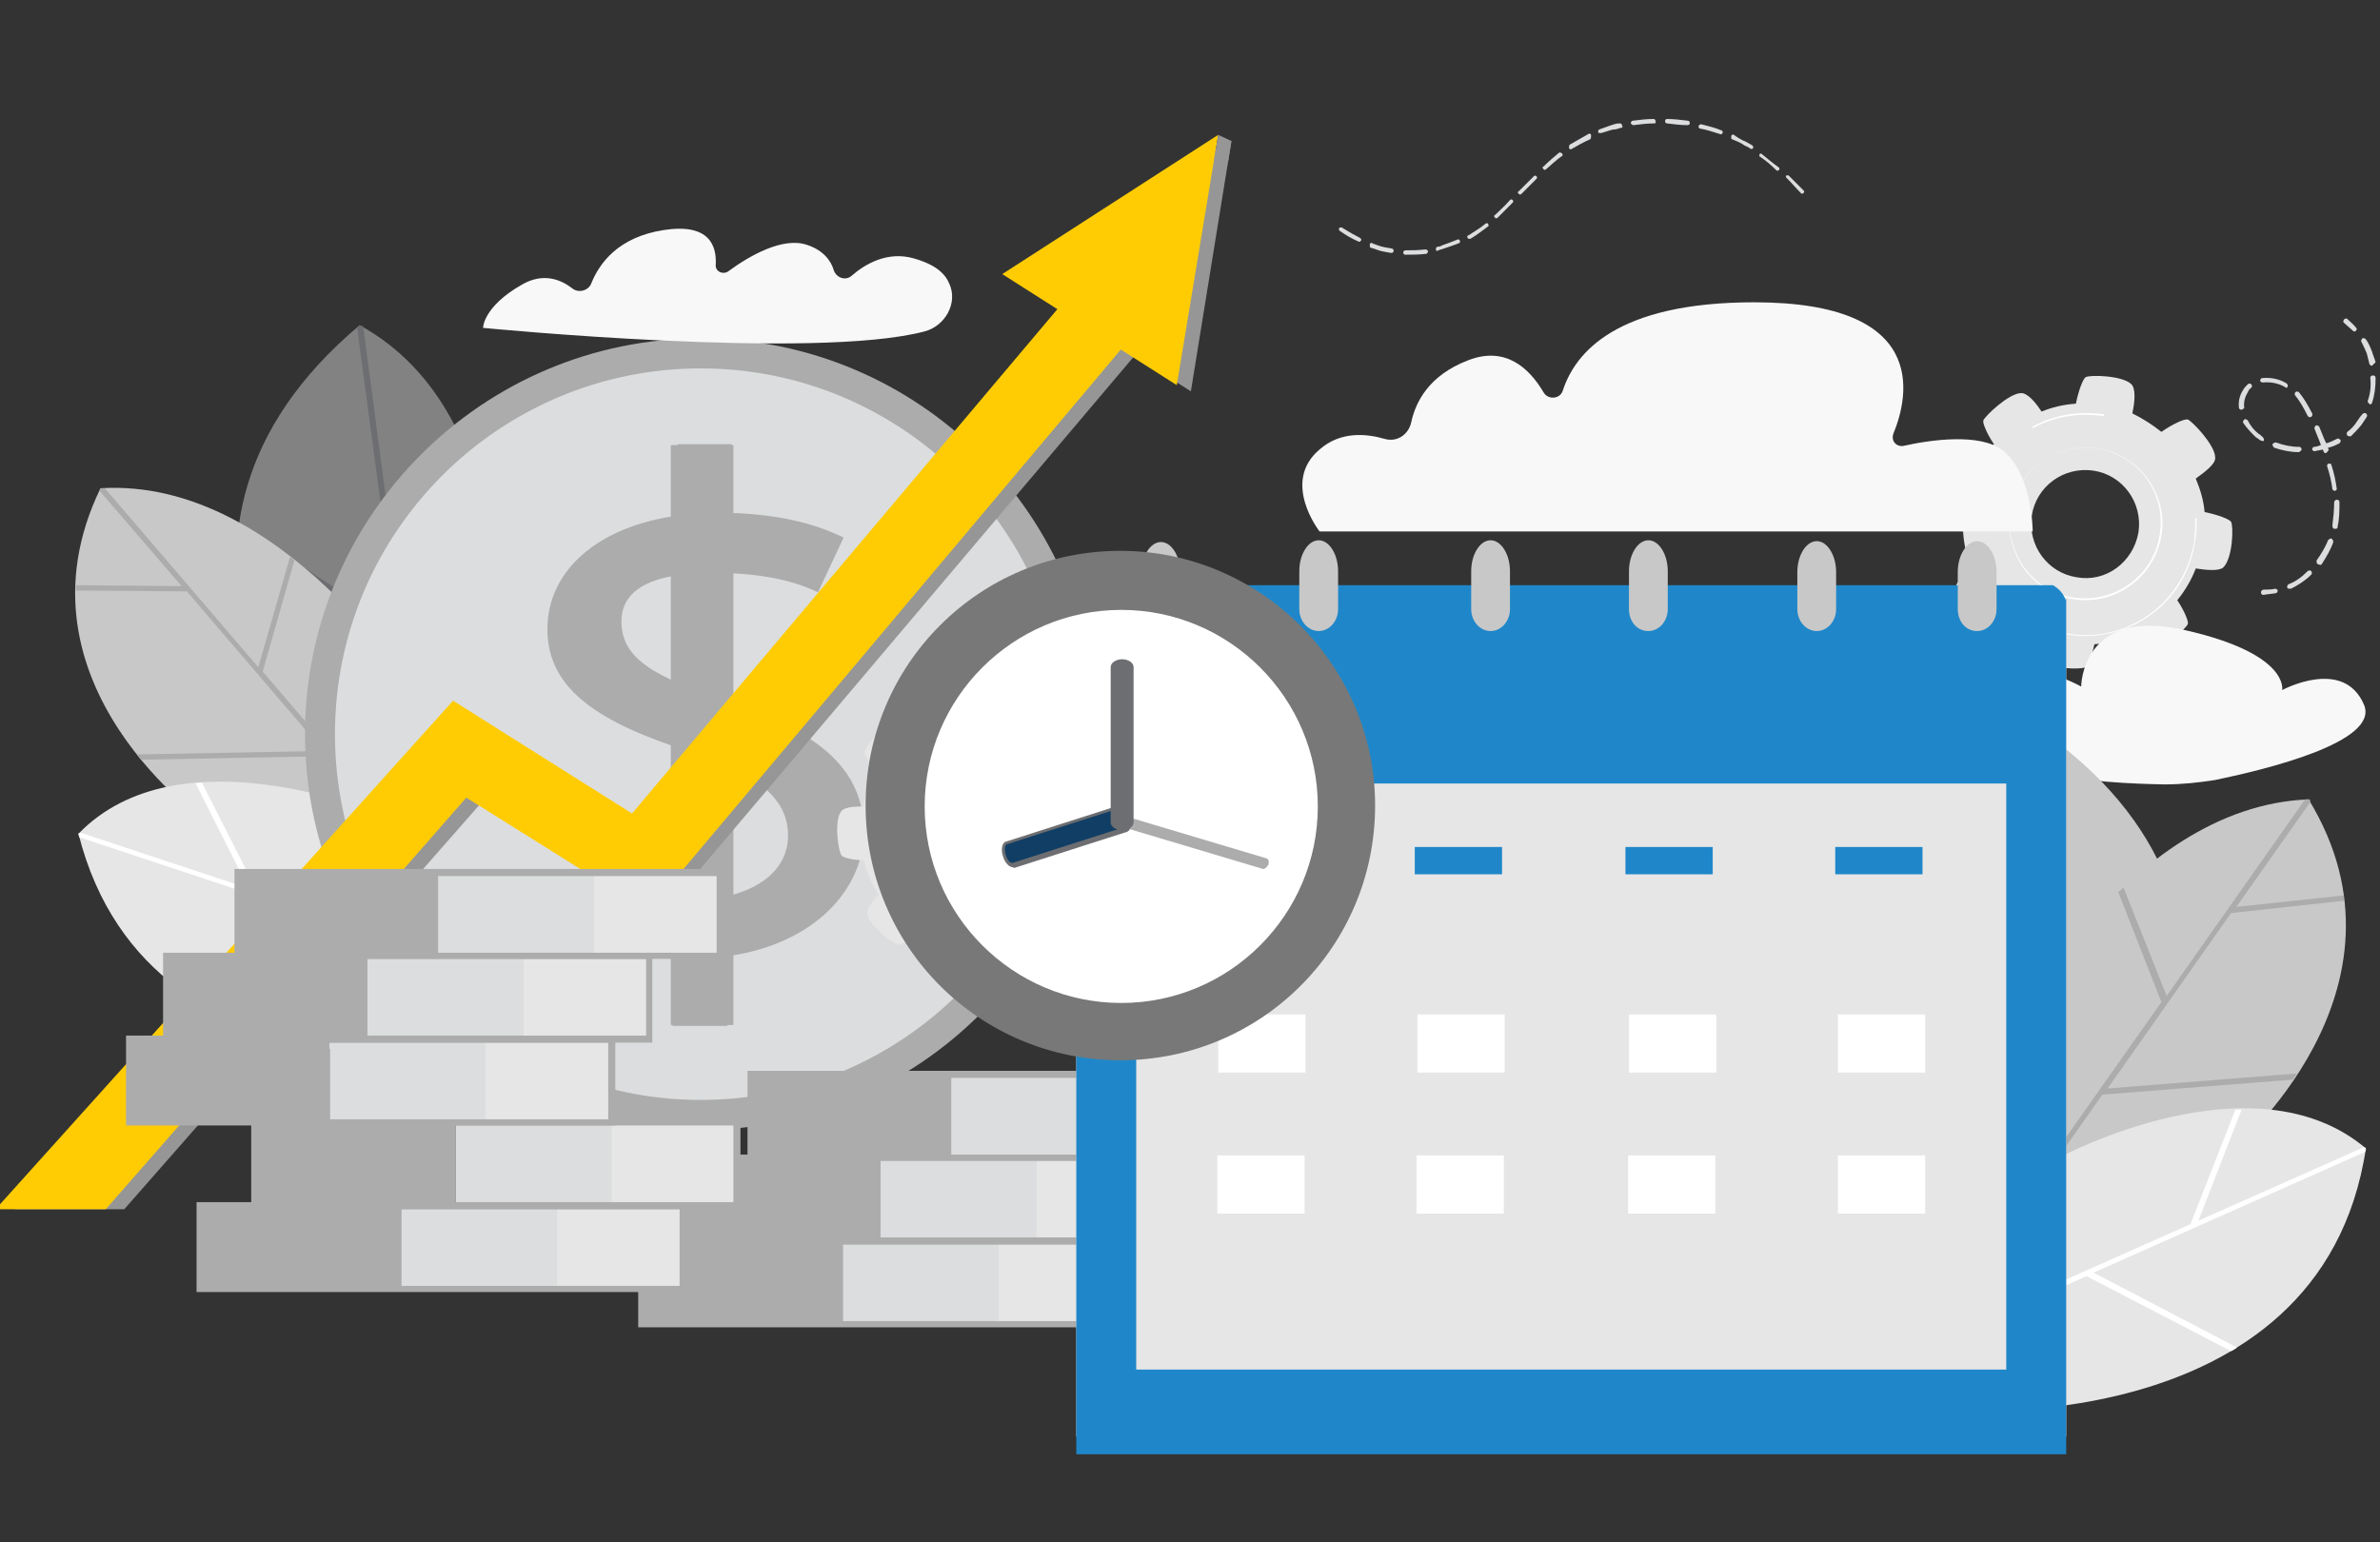 <?xml version="1.0" encoding="utf-8"?>
<!-- Generator: Adobe Illustrator 24.1.2, SVG Export Plug-In . SVG Version: 6.00 Build 0)  -->
<svg version="1.1" id="Layer_1" xmlns="http://www.w3.org/2000/svg" xmlns:xlink="http://www.w3.org/1999/xlink" x="0px" y="0px"
	 viewBox="0 0 270 175" style="enable-background:new 0 0 270 175;" xml:space="preserve">
<rect x="0" y="0" width="270" height="175" fill="#333333" stroke="none"/>
<style type="text/css">
	.st0{fill:none;}
	.st1{fill:#828282;}
	.st2{fill:#6D6E71;}
	.st3{fill:#C8C8C8;}
	.st4{fill:#ACACAC;}
	.st5{fill:#E6E6E6;}
	.st6{fill:#FFFFFF;}
	.st7{fill:#DCDDDE;}
	.st8{fill:#969696;}
	.st9{fill:#FFCC04;}
	.st10{fill:#F8F8F8;}
	.st11{fill:#1F87C9;}
	.st12{fill:#E5332A;}
	.st13{fill:#113E65;}
	.st14{fill:#787878;}
</style>
<rect class="st0" width="270" height="175"/>
<rect class="st0" width="270" height="175"/>
<g>
	<g>
		<g>
			<path class="st1" d="M56.1,76.4c0,0,3.5-29.2-15.3-39.5c-28.3,23.8-4.9,51.6-4.9,51.6L56.1,76.4z"/>
			<path class="st2" d="M40.8,36.9c-0.1,0.1-0.2,0.2-0.3,0.2l4.6,34.3l-18-11.9c0,0.2-0.1,0.5-0.1,0.7l18.2,12l1.3,9.9l0.6-0.4
				l-2.6-19.7l0,0l9.4-8.3c-0.1-0.2-0.1-0.4-0.2-0.7l-9.3,8.2l-3.2-24.2C41,37,40.9,37,40.8,36.9L40.8,36.9z"/>
		</g>
		<g>
			<path class="st3" d="M47.4,79c0,0-15.4-24.9-36-23.6C0.6,77.7,23.7,93.5,23.7,93.5l25.1,5.3L47.4,79z"/>
			<path class="st4" d="M32.9,63.2l-3.6,12.5L11.9,55.4c-0.2,0-0.3,0-0.5,0c0,0.1-0.1,0.2-0.1,0.3l9.3,10.8L8.6,66.4
				c0,0.1,0,0.2,0,0.3l0,0.3l12.6,0.1l15.5,18.1l-21.2,0.4c0.2,0.2,0.3,0.4,0.5,0.6l21.2-0.4l11,12.8l0.4,0.1l0-0.6L29.8,76.2
				l3.6-12.6C33.3,63.4,33.1,63.3,32.9,63.2z"/>
		</g>
		<g>
			<path class="st5" d="M42.8,92.3c0,0-22.5-9.5-33.9,2.3c8.2,32.5,50.1,24.3,50.1,24.3L42.8,92.3z"/>
			<g>
				<path class="st6" d="M8.9,94.6C8.9,94.8,9,94.9,9,95l31.4,10.4l-15.1,9.8c0.2,0.1,0.5,0.2,0.7,0.3l15.2-9.9l12.3,4.1l-0.5-0.9
					L29.1,101l-6.2-12.2c-0.2,0-0.5,0-0.7,0.1l6,11.9l-19-6.3C9.1,94.5,9,94.5,8.9,94.6L8.9,94.6z"/>
			</g>
		</g>
	</g>
	<g>
		
			<ellipse transform="matrix(0.997 -7.303140e-02 7.303140e-02 0.997 -5.88 6.029)" class="st7" cx="79.5" cy="83.4" rx="43.2" ry="43.2"/>
		<g>
			<g>
				<path class="st4" d="M76.3,116.3v-7.6c-5.7-0.1-11.6-2-15-4l2.8-5.9c3.5,1.9,8.1,3.4,13.6,3.4c7,0,11.7-2.8,11.7-7.4
					c0-4.4-3.8-7.1-11.1-9.5c-10-3.2-16.2-6.9-16.2-13.9c0-6.7,5.8-11.7,14.8-12.9v-8.1h6.1v7.8c5.9,0.2,9.9,1.4,12.7,2.8l-2.9,6.2
					c-2.1-1-5.6-2.2-11.9-2.2c-7.5,0-10.4,2.2-10.4,5.5c0,4.2,3.6,6.3,12.2,9.1C92.9,83.1,98,87.2,98,94.4c0,6.3-5.4,12.7-15.5,14.1
					v7.9H76.3z"/>
			</g>
			<rect x="76.1" y="50.5" class="st4" width="7.1" height="65.8"/>
		</g>
		<g>
			<path class="st4" d="M79.5,128.2c-24.8,0-44.9-20.2-44.9-44.9c0-24.8,20.2-44.9,44.9-44.9c24.8,0,44.9,20.2,44.9,44.9
				C124.4,108,104.3,128.2,79.5,128.2z M79.5,41.8C56.6,41.8,38,60.4,38,83.3c0,22.9,18.6,41.5,41.5,41.5
				c22.9,0,41.5-18.6,41.5-41.5C121,60.4,102.4,41.8,79.5,41.8z"/>
		</g>
	</g>
	<g>
		<g>
			<g>
				<rect x="72.8" y="140.8" class="st4" width="22.8" height="9.5"/>
				<rect x="109.1" y="140.8" class="st5" width="18.5" height="9.5"/>
				<rect x="95.6" y="140.8" class="st7" width="17.7" height="9.5"/>
			</g>
			<g>
				<path class="st4" d="M127.9,150.6H72.4v-10.2h55.5V150.6z M73.2,149.9h54v-8.7h-54V149.9z"/>
			</g>
		</g>
		<g>
			<g>
				<rect x="77.1" y="131.4" class="st4" width="22.8" height="9.5"/>
				<rect x="113.3" y="131.4" class="st5" width="18.5" height="9.5"/>
				<rect x="99.9" y="131.4" class="st7" width="17.7" height="9.5"/>
			</g>
			<g>
				<path class="st4" d="M132.2,141.2H76.7V131h55.5V141.2z M77.4,140.4h54v-8.7h-54V140.4z"/>
			</g>
		</g>
		<g>
			<g>
				<rect x="85.1" y="121.9" class="st4" width="22.8" height="9.5"/>
				<rect x="121.4" y="121.9" class="st5" width="18.5" height="9.5"/>
				<rect x="107.9" y="121.9" class="st7" width="17.7" height="9.5"/>
			</g>
			<g>
				<path class="st4" d="M140.3,131.7H84.8v-10.2h55.5V131.7z M85.5,131h54v-8.7h-54V131z"/>
			</g>
		</g>
	</g>
	<g>
		<g>
			<g>
				<polygon class="st8" points="127,29.2 72.9,93.5 52.6,80.6 1.7,137.2 14.1,137.2 54.5,91.2 74.7,104.2 133.5,34.7 				"/>
			</g>
			<polygon class="st8" points="115.2,31.8 135.1,44.4 139.7,16 			"/>
		</g>
		<g>
			<g>
				<polygon class="st9" points="125.5,28.5 71.7,92.3 51.4,79.5 -0.5,137.2 12,137.2 52.9,90.5 73.5,103.4 132,33.9 				"/>
			</g>
			<polygon class="st9" points="113.7,31.1 133.5,43.7 138.2,15.3 			"/>
		</g>
		<polygon class="st8" points="138.2,15.3 139.7,16 139.3,18.5 137.7,18.3 		"/>
	</g>
	<g>
		<g>
			<g>
				<rect x="22.7" y="136.8" class="st4" width="22.8" height="9.5"/>
				<rect x="59" y="136.8" class="st5" width="18.5" height="9.5"/>
				<rect x="45.5" y="136.8" class="st7" width="17.7" height="9.5"/>
			</g>
			<g>
				<path class="st4" d="M77.8,146.6H22.3v-10.2h55.5V146.6z M23.1,145.9h54v-8.7h-54V145.9z"/>
			</g>
		</g>
		<g>
			<g>
				<rect x="28.9" y="127.4" class="st4" width="22.8" height="9.5"/>
				<rect x="65.2" y="127.4" class="st5" width="18.5" height="9.5"/>
				<rect x="51.7" y="127.4" class="st7" width="17.7" height="9.5"/>
			</g>
			<g>
				<path class="st4" d="M84,137.2H28.5V127H84V137.2z M29.2,136.4h54v-8.7h-54V136.4z"/>
			</g>
		</g>
		<g>
			<g>
				<rect x="14.6" y="117.9" class="st4" width="22.8" height="9.5"/>
				<rect x="50.9" y="117.9" class="st5" width="18.5" height="9.5"/>
				<rect x="37.4" y="117.9" class="st7" width="17.7" height="9.5"/>
			</g>
			<g>
				<path class="st4" d="M69.8,127.7H14.3v-10.2h55.5V127.7z M15,127h54v-8.7H15V127z"/>
			</g>
		</g>
		<g>
			<g>
				<rect x="18.9" y="108.5" class="st4" width="22.8" height="9.5"/>
				<rect x="55.2" y="108.5" class="st5" width="18.5" height="9.5"/>
				<rect x="41.7" y="108.5" class="st7" width="17.7" height="9.5"/>
			</g>
			<g>
				<path class="st4" d="M74,118.3H18.5v-10.2H74V118.3z M19.3,117.5h54v-8.7h-54V117.5z"/>
			</g>
		</g>
		<g>
			<g>
				<rect x="27" y="99" class="st4" width="22.8" height="9.5"/>
				<rect x="63.2" y="99" class="st5" width="18.5" height="9.5"/>
				<rect x="49.7" y="99" class="st7" width="17.7" height="9.5"/>
			</g>
			<g>
				<path class="st4" d="M82.1,108.8H26.6V98.6h55.5V108.8z M27.3,108.1h54v-8.7h-54V108.1z"/>
			</g>
		</g>
	</g>
	<path class="st10" d="M54.8,37.2c0,0,37.7,3.7,50.1,0.4c2.3-0.6,3.8-3.2,2.8-5.4c-0.5-1.2-1.6-2.2-4.1-2.9c-2.9-0.8-5.4,0.6-7,2
		c-0.7,0.6-1.7,0.2-2-0.6c-0.3-1.1-1.2-2.3-3-2.9c-2.8-1-6.7,1.3-9,3c-0.6,0.4-1.5,0-1.4-0.8c0.1-2.1-0.7-4.7-5.9-3.9
		c-5.2,0.8-7.3,3.8-8.2,6c-0.3,0.9-1.5,1.2-2.2,0.6c-1.3-1-3.3-1.8-5.7-0.4C54.8,34.8,54.8,37.2,54.8,37.2z"/>
	<g>
		<path class="st5" d="M253.1,59.2c-0.2-0.3-1.5-0.8-3-1.1c-0.1-1.3-0.5-2.6-1-3.8c1.1-0.8,2.3-1.7,2.2-2.4c0-1.4-2.6-4.1-3.1-4.3
			c-0.4-0.1-1.7,0.5-3,1.4c-1-0.8-2.1-1.5-3.3-2.1c0.3-1.3,0.4-2.8-0.1-3.3c-1-1-4.7-1.1-5.2-0.8c-0.3,0.2-0.8,1.5-1.1,3
			c-1.4,0.1-2.7,0.4-3.9,0.9c-0.7-1.1-1.6-2.1-2.3-2.1c-1.4,0-4.1,2.6-4.3,3.1c-0.1,0.3,0.4,1.5,1.2,2.7c-0.9,1-1.7,2.2-2.3,3.5
			c-1.2-0.2-2.4-0.3-2.9,0.2c-1,1-1.1,4.7-0.8,5.2c0.2,0.3,1.2,0.7,2.5,1c0.1,1.5,0.4,2.9,1,4.3c-0.9,0.7-1.8,1.4-1.8,2
			c0,1.4,2.6,4.1,3.1,4.3c0.3,0.1,1.3-0.3,2.4-1c1.1,1,2.4,1.7,3.8,2.3c-0.2,1.2-0.2,2.3,0.2,2.7c1,1,4.7,1.1,5.2,0.8
			c0.3-0.2,0.7-1.2,1-2.6c1.5-0.1,2.9-0.5,4.2-1.1c0.7,1,1.5,1.9,2.1,1.9c1.4,0,4.1-2.6,4.3-3.1c0.1-0.3-0.4-1.5-1.2-2.7
			c0.9-1.1,1.6-2.3,2.1-3.6c1.3,0.2,2.6,0.3,3.1-0.1C253.3,63.4,253.4,59.7,253.1,59.2z M235.6,65.5c-3.3-0.5-5.6-3.6-5.1-7
			c0.5-3.3,3.6-5.6,7-5.1c3.3,0.5,5.6,3.6,5.1,7C242,63.8,238.9,66.1,235.6,65.5z"/>
		<g>
			<path class="st6" d="M235.3,68c-4.7-0.7-8-5.2-7.2-9.9c0.7-4.7,5.2-8,9.9-7.2c4.7,0.7,8,5.2,7.2,9.9
				C244.4,65.5,240,68.7,235.3,68z M237.9,50.9c-4.7-0.7-9.1,2.5-9.8,7.1c-0.7,4.7,2.5,9.1,7.1,9.8c4.7,0.7,9.1-2.5,9.8-7.1
				C245.8,56,242.6,51.6,237.9,50.9z"/>
		</g>
		<g>
			<path class="st6" d="M249.2,58.8c-0.1,0-0.1,0-0.2,0c0.1,0.9,0,1.8-0.1,2.7c-1.1,6.8-7.5,11.5-14.2,10.4c-4.4-0.7-8-3.7-9.6-7.6
				c0,0,0,0,0,0c-0.1,0-0.1,0-0.2,0c1.6,4,5.2,7,9.7,7.7c6.9,1.1,13.4-3.6,14.4-10.5C249.2,60.6,249.2,59.7,249.2,58.8z"/>
			<path class="st6" d="M230.6,48.6c2.3-1.3,5.1-1.8,7.9-1.4c0.1,0,0.1,0,0.2,0c0-0.1,0-0.1,0-0.2c0,0-0.1,0-0.1,0
				c-2.9-0.4-5.6,0.1-8,1.4C230.5,48.5,230.6,48.6,230.6,48.6z"/>
		</g>
	</g>
	<path class="st10" d="M223.5,80.9c-1.6,7.1,15.1,8,22.1,8.1c1.9,0,3.8-0.2,5.7-0.5c5.8-1.2,18.6-4.3,16.9-8.5
		c-2.3-5.5-9.3-1.7-9.3-1.7s0.9-4.1-11-6.8c-11.8-2.7-11.8,6.4-11.8,6.4S225.6,71.9,223.5,80.9z"/>
	<path class="st10" d="M230.6,60.3h-80.9c0,0-4.4-5.6,0-9.3c2.4-2.1,5.3-1.8,7.4-1.2c1.4,0.4,2.7-0.5,3-1.9c0.5-2.3,2-5.3,6.4-7
		c4.3-1.7,7,0.9,8.6,3.6c0.5,0.9,1.9,0.8,2.2-0.2c1.4-4.3,6.1-10,21.7-10c19.8,0,17.6,10.5,15.8,14.9c-0.3,0.8,0.3,1.5,1.1,1.4
		c3.1-0.7,8.7-1.5,11.3,0.5C230.6,53.8,230.6,60.3,230.6,60.3z"/>
	<g>
		<path class="st5" d="M123.7,103.4c0-0.3-0.7-1.5-1.7-2.5c0.6-1.1,1.1-2.3,1.4-3.5c1.3,0,2.7-0.1,3-0.6c0.8-1.1,0.3-4.6-0.1-5
			c-0.2-0.3-1.6-0.6-3.1-0.6c-0.3-1.2-0.8-2.4-1.5-3.5c1-0.9,1.9-1.9,1.7-2.6c-0.2-1.3-3-3.5-3.6-3.5c-0.3,0-1.5,0.7-2.5,1.7
			c-1.1-0.7-2.3-1.2-3.5-1.5c0-1.3-0.1-2.6-0.6-2.9c-1.1-0.8-4.6-0.3-5,0.1c-0.3,0.2-0.5,1.4-0.6,2.8c-1.3,0.3-2.6,0.8-3.7,1.5
			c-0.8-0.8-1.7-1.6-2.3-1.5c-1.3,0.2-3.5,3-3.5,3.6c0,0.3,0.5,1.2,1.4,2.2c-0.8,1.2-1.3,2.5-1.6,3.9c-1.1,0-2.2,0.1-2.5,0.6
			c-0.8,1.1-0.3,4.6,0.1,5c0.2,0.2,1.2,0.5,2.5,0.5c0.3,1.4,0.9,2.7,1.7,3.9c-0.8,0.8-1.4,1.6-1.3,2.2c0.2,1.3,3,3.5,3.6,3.5
			c0.3,0,1.2-0.6,2.2-1.4c1.2,0.7,2.5,1.2,3.8,1.5c0,1.2,0.1,2.3,0.6,2.6c1.1,0.8,4.6,0.3,5-0.1c0.3-0.2,0.5-1.4,0.6-2.8
			c1.3-0.3,2.5-0.9,3.6-1.6c0.9,0.9,1.8,1.7,2.5,1.6C121.4,106.7,123.6,103.9,123.7,103.4z M106.5,98.6c-2.3-2.3-2.3-5.9-0.1-8.2
			c2.3-2.3,5.9-2.3,8.2-0.1c2.3,2.3,2.3,5.9,0.1,8.2C112.5,100.8,108.8,100.8,106.5,98.6z"/>
		<g>
			<path class="st6" d="M104.9,100.3c-3.3-3.2-3.3-8.5-0.1-11.7c3.2-3.3,8.5-3.3,11.7-0.1c3.3,3.2,3.3,8.5,0.1,11.7
				C113.4,103.4,108.2,103.5,104.9,100.3z M116.4,88.5c-3.2-3.2-8.4-3.1-11.6,0.1c-3.2,3.2-3.1,8.4,0.1,11.6
				c3.2,3.2,8.4,3.1,11.6-0.1C119.7,96.9,119.6,91.7,116.4,88.5z"/>
		</g>
		<g>
			<path class="st6" d="M120.8,100.9c0,0-0.1-0.1-0.1-0.1c-0.4,0.7-1,1.4-1.6,2c-4.6,4.7-12.1,4.8-16.8,0.2c-3.1-3-4.2-7.3-3.3-11.2
				c0,0,0,0,0,0c0,0-0.1-0.1-0.1-0.1c-0.9,4,0.2,8.3,3.3,11.4c4.7,4.6,12.4,4.6,17-0.2C119.8,102.3,120.3,101.6,120.8,100.9z"/>
			<path class="st6" d="M112,82.7c2.5,0.3,5,1.4,6.9,3.3c0,0,0.1,0.1,0.1,0.1c0,0,0-0.1,0.1-0.1c0,0,0-0.1-0.1-0.1
				c-2-1.9-4.4-3-7-3.3C112,82.6,112,82.6,112,82.7z"/>
		</g>
	</g>
	<g>
		<g>
			<path class="st3" d="M219.4,124.1c0,0-6.5-29.2,11.6-41.6c31.1,21.3,10.1,51.9,10.1,51.9L219.4,124.1z"/>
			<path class="st6" d="M231,82.5c0.1,0.1,0.2,0.1,0.3,0.2l-1.2,35.3l17.1-13.9c0.1,0.2,0.1,0.5,0.2,0.7l-17.3,14l-0.4,10.2
				l-0.6-0.3l0.7-20.3l0,0l-10.3-7.5c0.1-0.2,0.1-0.5,0.2-0.7l10.2,7.4l0.9-24.9C230.8,82.6,230.9,82.5,231,82.5L231,82.5z"/>
		</g>
		<g>
			<path class="st3" d="M227.7,118.3c0,0,13.2-26.8,34.2-27.6c13.2,21.6-8.7,39.9-8.7,39.9l-24.9,7.8L227.7,118.3z"/>
			<path class="st4" d="M240.9,100.7l4.9,12.3l15.7-22.3c0.2,0,0.3,0,0.5,0c0.1,0.1,0.1,0.2,0.1,0.3l-8.4,11.9l12.2-1.3
				c0,0.1,0,0.2,0,0.3l0,0.3l-12.8,1.4l-14,19.9l21.5-1.7c-0.2,0.2-0.3,0.5-0.5,0.7l-21.6,1.7l-9.9,14.1l-0.4,0.1l0-0.6l17-24.1
				l-4.9-12.5C240.5,101.1,240.7,100.9,240.9,100.7z"/>
		</g>
		<g>
			<path class="st5" d="M233.7,131.3c0,0,21.9-11.8,34.7-1c-5.1,33.8-48.5,29.7-48.5,29.7L233.7,131.3z"/>
			<g>
				<path class="st6" d="M268.4,130.3c0,0.1,0,0.3-0.1,0.4l-30.8,13.7l16.3,8.5c-0.2,0.1-0.4,0.3-0.7,0.4l-16.4-8.5l-12,5.4l0.4-0.9
					l23.4-10.4l5.1-13c0.2,0,0.5,0,0.7,0l-4.9,12.6l18.7-8.3C268.2,130.1,268.3,130.2,268.4,130.3L268.4,130.3z"/>
			</g>
		</g>
	</g>
	<g>
		<rect x="122.1" y="70.7" class="st5" width="112.3" height="92.3"/>
		<path class="st11" d="M232.9,66.4H123.6c-0.7,0.4-1.2,1-1.4,1.6h-0.1V165h112.3V68h-0.1C234.1,67.4,233.6,66.8,232.9,66.4z
			 M227.6,155.4h-98.7V88.9h98.7V155.4z"/>
		<rect x="137.9" y="96.1" class="st11" width="9.9" height="3.1"/>
		<rect x="160.5" y="96.1" class="st11" width="9.9" height="3.1"/>
		<rect x="184.4" y="96.1" class="st11" width="9.9" height="3.1"/>
		<rect x="208.2" y="96.1" class="st11" width="9.9" height="3.1"/>
		<rect x="138.2" y="115.1" class="st6" width="9.9" height="6.6"/>
		<rect x="160.8" y="115.1" class="st6" width="9.9" height="6.6"/>
		<rect x="184.8" y="115.1" class="st6" width="9.9" height="6.6"/>
		<rect x="208.5" y="115.1" class="st6" width="9.9" height="6.6"/>
		<rect x="138.1" y="131.1" class="st6" width="9.9" height="6.6"/>
		<rect x="160.7" y="131.1" class="st6" width="9.9" height="6.6"/>
		<rect x="184.7" y="131.1" class="st6" width="9.9" height="6.6"/>
		<rect x="208.5" y="131.1" class="st6" width="9.9" height="6.6"/>
	</g>
	<g>
		<g>
			<path class="st7" d="M156.2,27.8c0.5,0.2,1.1,0.3,1.7,0.4c0.1,0,0.2,0.1,0.2,0.3c0,0.1-0.1,0.2-0.3,0.2c-0.6-0.1-1.2-0.2-1.7-0.4
				c-0.2-0.1-0.4-0.1-0.6-0.2c-0.1,0-0.1-0.1-0.1-0.2c0,0,0-0.1,0-0.2c0-0.1,0.2-0.2,0.3-0.1C155.8,27.7,156,27.7,156.2,27.8z"/>
			<path class="st7" d="M202.9,19.9c0.5,0.5,1.1,1.1,1.7,1.7c0.1,0.1,0.1,0.2,0,0.3c-0.1,0.1-0.3,0.1-0.3,0
				c-0.6-0.6-1.1-1.2-1.6-1.7c0,0-0.1-0.1-0.1-0.1c0-0.1,0-0.2,0.1-0.2C202.6,19.9,202.8,19.9,202.9,19.9z"/>
			<path class="st7" d="M199.6,17.7c0-0.1,0-0.1,0-0.2c0.1-0.1,0.2-0.1,0.3,0c0.6,0.5,1.2,1,1.9,1.5c0.1,0.1,0.1,0.2,0,0.3
				c-0.1,0.1-0.2,0.1-0.3,0c-0.6-0.6-1.2-1.1-1.8-1.5C199.6,17.8,199.6,17.7,199.6,17.7z"/>
			<path class="st7" d="M161.7,28.3c0.1,0,0.3,0.1,0.3,0.2c0,0.1-0.1,0.3-0.2,0.3c-0.8,0.1-1.6,0.1-2.4,0.1c-0.1,0-0.2-0.1-0.2-0.2
				c0,0,0-0.1,0-0.1c0-0.1,0.1-0.2,0.3-0.2C160.1,28.4,160.9,28.4,161.7,28.3z"/>
			<path class="st7" d="M162.9,28.3c0-0.1,0-0.3,0.2-0.3c0.2,0,0.4-0.1,0.6-0.2c0.6-0.2,1.1-0.4,1.6-0.6c0.1-0.1,0.3,0,0.3,0.1
				c0.1,0.1,0,0.3-0.1,0.3c-0.5,0.2-1.1,0.4-1.7,0.6c-0.2,0.1-0.4,0.1-0.6,0.2C163,28.5,162.9,28.5,162.9,28.3
				C162.9,28.3,162.9,28.3,162.9,28.3z"/>
			<path class="st7" d="M166.5,27C166.4,27,166.4,26.9,166.5,27c-0.1-0.2,0-0.3,0.1-0.3c0.6-0.4,1.3-0.8,1.9-1.3
				c0.1-0.1,0.3-0.1,0.3,0c0.1,0.1,0.1,0.3,0,0.3c-0.7,0.5-1.3,1-2,1.4C166.7,27.1,166.5,27.1,166.5,27z"/>
			<path class="st7" d="M183.9,14.5c-0.3,0.1-0.6,0.2-0.9,0.2c-0.5,0.1-0.9,0.3-1.4,0.4c-0.1,0-0.3,0-0.3-0.1c0,0,0,0,0,0
				c0-0.1,0-0.2,0.1-0.3c0.5-0.2,0.9-0.3,1.4-0.5c0.3-0.1,0.6-0.2,0.9-0.2c0.1,0,0.3,0,0.3,0.2C184.1,14.4,184.1,14.5,183.9,14.5z"
				/>
			<path class="st7" d="M180.4,15.8c-0.7,0.3-1.4,0.7-2.1,1.1c-0.1,0.1-0.3,0-0.3-0.1c0,0,0,0,0-0.1c0-0.1,0-0.2,0.1-0.3
				c0.7-0.4,1.4-0.8,2.1-1.2c0.1-0.1,0.3,0,0.3,0.1C180.5,15.6,180.5,15.7,180.4,15.8z"/>
			<path class="st7" d="M187.7,14c-0.8,0-1.6,0.1-2.4,0.2c-0.1,0-0.2-0.1-0.3-0.2c0,0,0,0,0,0c0-0.1,0.1-0.3,0.2-0.3
				c0.8-0.1,1.6-0.2,2.4-0.2c0.1,0,0.2,0.1,0.2,0.2C187.9,13.9,187.8,14,187.7,14z"/>
			<path class="st7" d="M192.9,14.6c-0.1,0-0.2-0.1-0.2-0.2c0,0,0-0.1,0-0.1c0-0.1,0.2-0.2,0.3-0.2c0.8,0.2,1.6,0.4,2.3,0.7
				c0.1,0,0.2,0.2,0.1,0.3c0,0.1-0.2,0.2-0.3,0.1C194.4,15,193.6,14.7,192.9,14.6z"/>
			<path class="st7" d="M172.3,22c0,0-0.1-0.1-0.1-0.1c0-0.1,0-0.2,0.1-0.2l0.2-0.2c0.5-0.5,1-1,1.5-1.5c0.1-0.1,0.2-0.1,0.3,0
				c0.1,0.1,0.1,0.2,0,0.3c-0.5,0.5-1,1-1.5,1.5l-0.2,0.2C172.5,22.1,172.4,22.1,172.3,22z"/>
			<path class="st7" d="M189.1,14c-0.1,0-0.2-0.1-0.2-0.2c0,0,0,0,0-0.1c0-0.1,0.1-0.2,0.2-0.2c0.8,0,1.6,0.1,2.4,0.2
				c0.1,0,0.2,0.1,0.2,0.3c0,0.1-0.1,0.2-0.3,0.2C190.7,14.2,189.9,14.1,189.1,14z"/>
			<path class="st7" d="M171.6,22.7c0.1,0.1,0.1,0.2,0,0.3c-0.7,0.7-1.2,1.2-1.7,1.7c-0.1,0.1-0.3,0.1-0.3,0c0,0,0-0.1-0.1-0.1
				c0-0.1,0-0.2,0.1-0.2c0.5-0.5,1.1-1,1.7-1.7C171.4,22.6,171.5,22.6,171.6,22.7z"/>
			<path class="st7" d="M154.3,27c0.1,0.1,0.2,0.2,0.1,0.3c-0.1,0.1-0.2,0.2-0.3,0.1c-0.7-0.3-1.4-0.7-2.1-1.2c0,0-0.1-0.1-0.1-0.1
				c0-0.1,0-0.1,0-0.2c0.1-0.1,0.2-0.1,0.3-0.1C153,26.3,153.7,26.7,154.3,27z"/>
			<path class="st7" d="M177.2,17.4c0.1,0.1,0.1,0.3,0,0.3c-0.6,0.4-1.2,1-1.8,1.5c-0.1,0.1-0.2,0.1-0.3,0c0,0,0-0.1-0.1-0.1
				c0-0.1,0-0.2,0.1-0.2c0.6-0.6,1.2-1.1,1.8-1.6C176.9,17.3,177.1,17.3,177.2,17.4z"/>
			<path class="st7" d="M198.1,16.1c0.2,0.1,0.5,0.3,0.7,0.4c0.1,0.1,0.1,0.2,0.1,0.3c-0.1,0.1-0.2,0.1-0.3,0.1
				c-0.2-0.2-0.5-0.3-0.7-0.4c-0.4-0.3-0.9-0.5-1.4-0.7c-0.1,0-0.1-0.1-0.1-0.2c0-0.1,0-0.1,0-0.2c0.1-0.1,0.2-0.2,0.3-0.1
				C197.1,15.6,197.6,15.9,198.1,16.1z"/>
		</g>
	</g>
	<g>
		<g>
			<g>
				<path class="st7" d="M267.2,37.6C267.2,37.6,267.2,37.6,267.2,37.6c0.2-0.2,0.2-0.3,0.1-0.4c-0.3-0.4-0.7-0.7-1-1
					c-0.1-0.1-0.3-0.1-0.4,0.1c-0.1,0.1-0.1,0.3,0.1,0.4c0.3,0.3,0.7,0.6,1,0.9C266.9,37.6,267.1,37.6,267.2,37.6z"/>
			</g>
			<g>
				<g>
					<path class="st7" d="M259.5,66.7c-0.1-0.1,0-0.3,0.1-0.4c0.8-0.3,1.5-0.8,2.2-1.5c0.1-0.1,0.3-0.1,0.4,0c0.1,0.1,0.1,0.3,0,0.4
						c-0.7,0.7-1.5,1.2-2.3,1.6c0,0,0,0,0,0C259.7,66.8,259.5,66.8,259.5,66.7z M262.9,64c-0.1-0.1-0.1-0.3-0.1-0.4
						c0.5-0.7,1-1.5,1.3-2.3c0.1-0.1,0.2-0.2,0.4-0.2c0.1,0.1,0.2,0.2,0.2,0.4c-0.3,0.9-0.8,1.7-1.3,2.5c0,0-0.1,0.1-0.1,0.1
						C263.1,64.1,263,64,262.9,64z M264.8,60c-0.1,0-0.2-0.2-0.2-0.3l0-0.1c0.1-0.8,0.2-1.7,0.2-2.6c0-0.1,0.1-0.3,0.3-0.3
						c0.2,0,0.3,0.1,0.3,0.3c0,0.9,0,1.8-0.2,2.7l0,0.1c0,0.1-0.1,0.2-0.2,0.2C264.9,60,264.8,60,264.8,60z M264.9,55.7
						c-0.1,0-0.3-0.1-0.3-0.2c-0.1-0.8-0.3-1.7-0.6-2.6c0-0.1,0-0.3,0.2-0.3c0.1,0,0.3,0,0.3,0.2c0.3,0.9,0.5,1.9,0.6,2.7
						C265.1,55.5,265.1,55.6,264.9,55.7C264.9,55.7,264.9,55.7,264.9,55.7z M263.9,51.4c-0.1,0-0.3,0-0.3-0.2c0-0.1-0.1-0.1-0.1-0.2
						c-0.3,0.1-0.6,0.1-0.9,0.2c-0.1,0-0.3-0.1-0.3-0.2c0-0.1,0.1-0.3,0.2-0.3c0.3,0,0.5-0.1,0.8-0.2c-0.2-0.6-0.5-1.2-0.7-1.8
						c-0.1-0.1,0-0.3,0.1-0.4c0.1-0.1,0.3,0,0.4,0.1c0.3,0.7,0.5,1.3,0.8,1.9c0.4-0.1,0.8-0.3,1.2-0.5c0.1-0.1,0.3,0,0.4,0.1
						c0.1,0.1,0,0.3-0.1,0.4c-0.4,0.2-0.8,0.4-1.3,0.5c0,0.1,0,0.1,0.1,0.2C264.1,51.2,264,51.3,263.9,51.4
						C263.9,51.4,263.9,51.4,263.9,51.4z M266.3,49.4c-0.1-0.1-0.1-0.3,0-0.4c0.4-0.3,0.8-0.7,1.1-1.2c0.2-0.3,0.4-0.6,0.6-0.8
						c0.1-0.1,0.2-0.2,0.4-0.1c0.1,0.1,0.2,0.2,0.1,0.4c-0.2,0.3-0.4,0.6-0.6,0.9c-0.4,0.5-0.8,0.9-1.2,1.3c0,0,0,0-0.1,0
						C266.5,49.5,266.3,49.5,266.3,49.4z M260.8,51.3c-1,0-1.9-0.2-2.8-0.5c-0.1-0.1-0.2-0.2-0.2-0.4c0.1-0.1,0.2-0.2,0.4-0.2
						c0.8,0.3,1.7,0.5,2.6,0.5c0.2,0,0.3,0.1,0.3,0.3c0,0.1-0.1,0.2-0.2,0.2C260.9,51.3,260.9,51.3,260.8,51.3z M268.8,45.8
						c-0.1,0-0.2-0.2-0.2-0.3c0.3-0.8,0.4-1.7,0.3-2.6c0-0.2,0.1-0.3,0.3-0.3c0.2,0,0.3,0.1,0.3,0.3c0,1-0.1,1.9-0.4,2.8
						c0,0.1-0.1,0.1-0.2,0.2C268.9,45.9,268.8,45.9,268.8,45.8z M256.5,50c-0.2-0.1-0.4-0.3-0.6-0.4c-0.5-0.5-1-1-1.4-1.6
						c-0.1-0.1,0-0.3,0.1-0.4c0.1-0.1,0.3,0,0.4,0.1c0.3,0.6,0.7,1.1,1.2,1.5c0.2,0.1,0.4,0.3,0.5,0.4c0.1,0.1,0.2,0.3,0.1,0.4
						c0,0-0.1,0.1-0.1,0.1C256.7,50,256.6,50,256.5,50z M261.8,47.2c-0.5-1-0.9-1.7-1.4-2.3c-0.1-0.1-0.1-0.3,0-0.4
						c0.1-0.1,0.3-0.1,0.4,0c0.5,0.6,1,1.4,1.5,2.4c0.1,0.1,0,0.3-0.1,0.4c0,0,0,0,0,0C262,47.4,261.9,47.3,261.8,47.2z M269.1,41.5
						c-0.1,0-0.3-0.1-0.3-0.2c-0.1-0.4-0.2-0.8-0.3-1.2c-0.2-0.5-0.4-0.9-0.6-1.3c-0.1-0.1,0-0.3,0.1-0.4c0.1-0.1,0.3,0,0.4,0.1
						c0.3,0.4,0.5,0.9,0.7,1.4c0.1,0.4,0.3,0.8,0.4,1.2C269.3,41.3,269.2,41.4,269.1,41.5C269.1,41.5,269.1,41.5,269.1,41.5z
						 M254.3,46.5c-0.1,0-0.3-0.1-0.3-0.2c-0.1-0.8,0.1-1.5,0.5-2.1c0.1-0.2,0.3-0.4,0.5-0.6c0.1-0.1,0.3-0.1,0.4,0
						c0.1,0.1,0.1,0.3,0,0.4c-0.2,0.1-0.3,0.3-0.4,0.5c-0.3,0.5-0.5,1.1-0.4,1.8C254.6,46.3,254.5,46.4,254.3,46.5
						C254.4,46.5,254.4,46.5,254.3,46.5z M259.2,43.9c-0.7-0.4-1.6-0.6-2.5-0.5c-0.1,0-0.3-0.1-0.3-0.2c0-0.1,0.1-0.3,0.2-0.3
						c1-0.1,2,0.1,2.8,0.6c0.1,0.1,0.2,0.2,0.1,0.4c0,0.1-0.1,0.1-0.1,0.1C259.4,44,259.3,44,259.2,43.9z"/>
				</g>
			</g>
			<g>
				<path class="st7" d="M258.2,67.3c0.1,0,0.2-0.2,0.2-0.3c0-0.1-0.2-0.2-0.3-0.2c-0.4,0.1-0.9,0.1-1.3,0.1c-0.1,0-0.3,0.1-0.3,0.3
					c0,0.2,0.1,0.3,0.3,0.3C257.2,67.4,257.7,67.4,258.2,67.3C258.2,67.3,258.2,67.3,258.2,67.3z"/>
			</g>
		</g>
	</g>
	<g>
		<path class="st3" d="M206.1,71.6c1.2,0,2.2-1.1,2.2-2.5v-4.2c0-1.9-1-3.5-2.2-3.5c-1.2,0-2.2,1.6-2.2,3.5v4.2
			C203.9,70.5,204.9,71.6,206.1,71.6L206.1,71.6z"/>
		<path class="st3" d="M187,71.6c1.2,0,2.2-1.1,2.2-2.5v-4.3c0-1.9-1-3.5-2.2-3.5c-1.2,0-2.2,1.6-2.2,3.5v4.3
			C184.8,70.5,185.7,71.6,187,71.6L187,71.6z"/>
		<path class="st3" d="M224.3,71.6c1.2,0,2.2-1.1,2.2-2.5v-4.2c0-1.9-1-3.5-2.2-3.5c-1.2,0-2.2,1.6-2.2,3.5v4.2
			C222.1,70.5,223,71.6,224.3,71.6L224.3,71.6z"/>
		<path class="st3" d="M149.6,71.6c1.2,0,2.2-1.1,2.2-2.5v-4.3c0-1.9-1-3.5-2.2-3.5c-1.2,0-2.2,1.6-2.2,3.5v4.3
			C147.4,70.5,148.4,71.6,149.6,71.6L149.6,71.6z"/>
		<path class="st3" d="M131.7,71.6c1.2,0,2.2-1.1,2.2-2.5V65c0-1.9-1-3.5-2.2-3.5c-1.2,0-2.2,1.6-2.2,3.5v4.1
			C129.5,70.5,130.5,71.6,131.7,71.6L131.7,71.6z"/>
		<path class="st3" d="M169.1,71.6c1.2,0,2.2-1.1,2.2-2.5v-4.3c0-1.9-1-3.5-2.2-3.5c-1.2,0-2.2,1.6-2.2,3.5v4.3
			C166.9,70.5,167.9,71.6,169.1,71.6L169.1,71.6z"/>
	</g>
	<g>
		<g>
			
				<ellipse transform="matrix(0.98 -0.198 0.198 0.98 -15.716 27.282)" class="st6" cx="128.6" cy="92.2" rx="24.6" ry="24.6"/>
			<path class="st6" d="M128.6,117c-13.7,0-24.8-11.1-24.8-24.8c0-13.7,11.1-24.8,24.8-24.8c13.7,0,24.8,11.1,24.8,24.8
				C153.4,105.9,142.3,117,128.6,117z M128.6,67.9c-13.4,0-24.4,10.9-24.4,24.4c0,13.4,10.9,24.4,24.4,24.4
				c13.4,0,24.4-10.9,24.4-24.4C152.9,78.8,142,67.9,128.6,67.9z"/>
		</g>
		<g>
			<g>
				<path class="st12" d="M143.6,98.1c-0.1,0.2-0.2,0.3-0.3,0.3L128,93.8c-0.1,0-0.1-0.2-0.1-0.4l0,0c0.1-0.2,0.2-0.3,0.3-0.3
					l15.4,4.6C143.6,97.7,143.6,97.9,143.6,98.1L143.6,98.1z"/>
				<path class="st4" d="M143.3,98.6L143.3,98.6L127.9,94c-0.1,0-0.1-0.1-0.2-0.2c-0.1-0.1-0.1-0.3,0-0.5c0.1-0.3,0.3-0.5,0.5-0.5
					l0.1,0l15.4,4.6c0.2,0.1,0.3,0.3,0.2,0.7C143.7,98.4,143.5,98.6,143.3,98.6z"/>
			</g>
			<g>
				<path class="st13" d="M126.9,91.5c0.3-0.1,0.8,0.4,1,1.1l0,0c0.2,0.7,0.1,1.4-0.2,1.5L115,98.2c-0.3,0.1-0.8-0.4-1-1.1l0,0
					c-0.2-0.7-0.1-1.4,0.2-1.5L126.9,91.5z"/>
				<path class="st2" d="M114.9,98.4c-0.4,0-0.9-0.5-1.1-1.2c-0.3-0.8-0.1-1.6,0.3-1.7l12.8-4.1c0.5-0.1,1,0.4,1.3,1.2
					c0.1,0.4,0.2,0.7,0.1,1.1c-0.1,0.4-0.2,0.6-0.5,0.7l-12.8,4.1C115,98.4,115,98.4,114.9,98.4z M127,91.7l-12.8,4.1
					c-0.2,0.1-0.3,0.6-0.1,1.2c0.2,0.7,0.6,1,0.8,0.9l12.8-4.1c0.1,0,0.1-0.2,0.2-0.3c0-0.2,0-0.6-0.1-0.9
					C127.6,92,127.2,91.7,127,91.7z"/>
			</g>
			<g>
				<path class="st2" d="M128.6,93.3c0,0.5-0.6,0.9-1.3,0.9l0,0c-0.7,0-1.3-0.4-1.3-0.9V75.7c0-0.5,0.6-0.9,1.3-0.9l0,0
					c0.7,0,1.3,0.4,1.3,0.9V93.3z"/>
				<path class="st0" d="M127.2,94.3c-0.9,0-1.6-0.5-1.6-1.1V75.7c0-0.6,0.7-1.1,1.6-1.1c0.9,0,1.6,0.5,1.6,1.1v17.6
					C128.8,93.9,128.1,94.3,127.2,94.3z M127.2,75c-0.6,0-1.1,0.3-1.1,0.6v17.6c0,0.3,0.5,0.6,1.1,0.6c0.6,0,1.1-0.3,1.1-0.6V75.7
					C128.4,75.3,127.9,75,127.2,75z"/>
			</g>
			<g>
				<path class="st14" d="M127.1,62.5c-16,0-28.9,12.9-28.9,28.9c0,16,12.9,28.9,28.9,28.9c16,0,28.9-12.9,28.9-28.9
					C156,75.5,143,62.5,127.1,62.5z M127.2,113.8c-12.3,0-22.3-10-22.3-22.3c0-12.3,10-22.3,22.3-22.3c12.3,0,22.3,10,22.3,22.3
					C149.5,103.8,139.5,113.8,127.2,113.8z"/>
			</g>
		</g>
	</g>
</g>
<rect class="st0" width="270" height="175"/>
<rect class="st0" width="270" height="175"/>
</svg>
